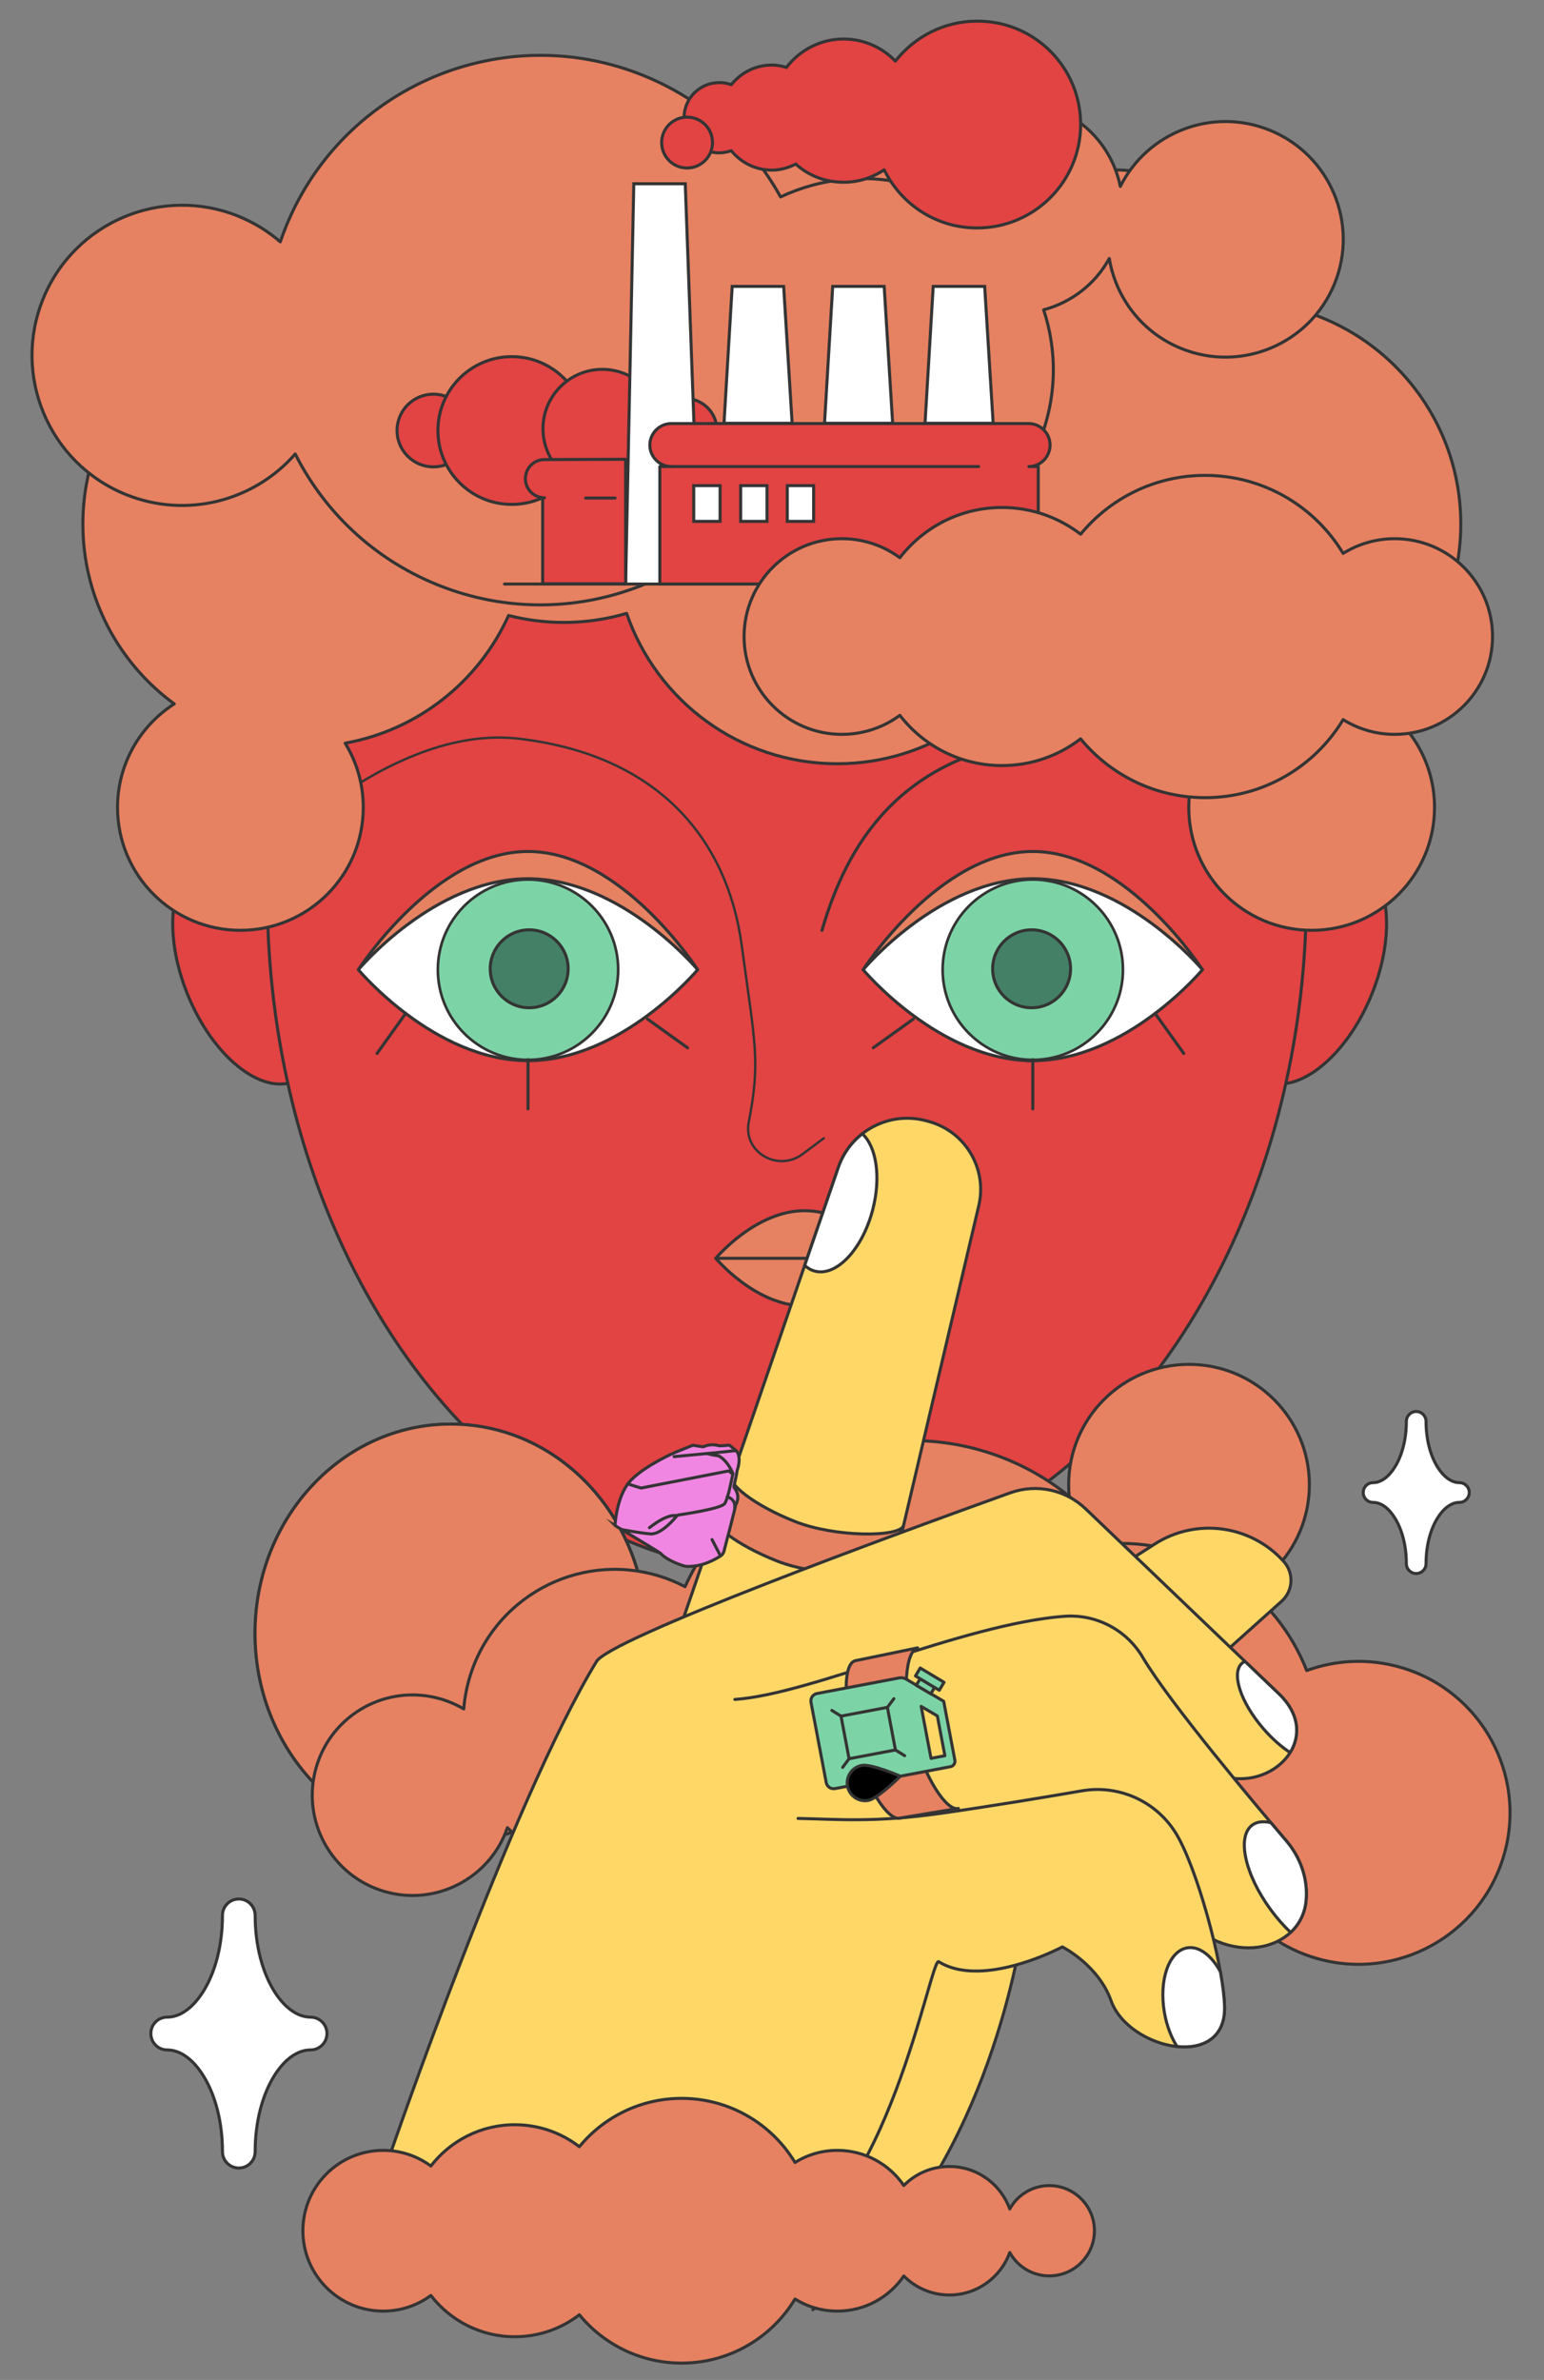 <?xml version="1.0" encoding="UTF-8"?>
<svg xmlns="http://www.w3.org/2000/svg" id="Calque_4" width="510" height="786" viewBox="0 0 510 786">
  <rect x="0" y="0" width="510" height="786" fill="#808080" stroke="none"/>
  <ellipse cx="82.322" cy="320.265" rx="21.932" ry="39.77" transform="translate(-114.981 54.901) rotate(-22.216)" style="fill:#e24343; stroke:#343434; stroke-linecap:round; stroke-linejoin:round;"></ellipse>
  <ellipse cx="432.733" cy="320.265" rx="39.77" ry="21.932" transform="translate(-27.374 599.782) rotate(-67.784)" style="fill:#e24343; stroke:#343434; stroke-linecap:round; stroke-linejoin:round;"></ellipse>
  <ellipse cx="259.901" cy="295.32" rx="171.612" ry="224.326" style="fill:#e24343; stroke:#343434; stroke-linecap:round; stroke-linejoin:round;"></ellipse>
  <path d="m271.502,307.283c8.137-28.052,25.355-57.834,72.748-63.331,43.682-5.067,87.75,42.981,87.75,42.981" style="fill:none; stroke:#343434; stroke-linecap:round; stroke-linejoin:round;"></path>
  <path d="m84.072,286.678s43.806-47.762,87.227-42.725c47.11,5.464,69.094,34.265,73.674,68.107,4.526,33.44,6.263,38.382,2.249,59.088-.072.37-.083.744-.099,1.113-.409,9.183,10.471,14.459,17.845,8.972l7.144-5.316" style="fill:none; stroke:#343434; stroke-linecap:round; stroke-linejoin:round; stroke-width:.777px;"></path>
  <path d="m453.579,231.531c17.584-13.44,28.937-34.621,28.937-58.463,0-37.021-27.354-67.641-62.951-72.781-3.779-25.006-25.361-44.173-51.421-44.173-11.635,0-22.376,3.822-31.04,10.277-13.269-19.218-35.437-31.82-60.558-31.82-24.566,0-46.304,12.055-59.662,30.56-9.325-4.277-19.688-6.679-30.618-6.679-29.856,0-55.538,17.799-67.064,43.355-5.844-1.494-11.967-2.291-18.277-2.291-40.622,0-73.552,32.931-73.552,73.553,0,24.4,11.89,46.014,30.183,59.394-11.263,7.213-18.735,19.826-18.735,34.193,0,22.415,18.171,40.586,40.586,40.586s40.586-18.171,40.586-40.586c0-7.779-2.192-15.044-5.987-21.218,24.141-4.336,44.181-20.439,53.983-42.172,5.844,1.494,11.967,2.291,18.277,2.291,7.198,0,14.146-1.052,20.72-2.98,9.923,28.885,37.308,49.652,69.56,49.652,30.285,0,56.285-18.308,67.561-44.456,10.813,20.165,30.752,34.695,54.297,38.082-3.639,6.084-5.735,13.196-5.735,20.801,0,22.415,18.171,40.586,40.586,40.586s40.586-18.171,40.586-40.586c0-15.007-8.151-28.102-20.262-35.125Z" style="fill:#e68161; stroke:#343434; stroke-linecap:round; stroke-linejoin:round;"></path>
  <ellipse cx="148.871" cy="539.429" rx="64.629" ry="69.115" style="fill:#e68161; stroke-width:0px;"></ellipse>
  <ellipse cx="148.871" cy="539.429" rx="64.629" ry="69.115" style="fill:none; stroke:#343434; stroke-linecap:round; stroke-linejoin:round;"></ellipse>
  <circle cx="392.743" cy="490.348" r="39.757" style="fill:#e68161; stroke:#343434; stroke-linecap:round; stroke-linejoin:round;"></circle>
  <ellipse cx="148.871" cy="539.429" rx="64.629" ry="69.115" style="fill:#e68161; stroke:#343434; stroke-linecap:round; stroke-linejoin:round;"></ellipse>
  <circle cx="343.46" cy="320.25" r="29.717" style="fill:none; stroke:#343434; stroke-linecap:round; stroke-linejoin:round;"></circle>
  <path d="m118.371,320.25s25.087-39.042,56.034-39.042,56.034,39.042,56.034,39.042" style="fill:#e68161; stroke:#343434; stroke-linecap:round; stroke-linejoin:round;"></path>
  <path d="m174.405,290.204c30.947,0,56.034,30.046,56.034,30.046,0,0-25.087,30.046-56.034,30.046s-56.034-30.046-56.034-30.046c0,0,25.087-30.046,56.034-30.046Z" style="fill:#fff; stroke:#343434; stroke-linecap:round; stroke-linejoin:round;"></path>
  <path d="m265.742,399.841c16.191,0,29.316,15.72,29.316,15.72,0,0-13.125,15.72-29.316,15.72s-29.316-15.72-29.316-15.72c0,0,13.125-15.72,29.316-15.72Z" style="fill:#e68161; stroke:#343434; stroke-linecap:round; stroke-linejoin:round;"></path>
  <path d="m462.803,550.701c-10.65-3.119-21.502-2.526-31.183,1.01-7.189-18.382-22.5-33.36-42.907-39.337-6.946-2.034-13.956-2.855-20.814-2.62-10.337-14.25-25.284-25.323-43.487-30.654-39.853-11.671-81.439,8.167-98.127,44.913-2.875-1.503-5.936-2.752-9.169-3.699-26.512-7.765-54.299,7.434-62.064,33.946-.988,3.375-1.6,6.77-1.869,10.142-2.337-1.386-4.883-2.506-7.61-3.305-17.553-5.141-35.95,4.922-41.091,22.475-5.141,17.553,4.922,35.95,22.475,41.091,17.076,5.001,34.946-4.388,40.638-21.062,5.756,5.796,13.01,10.265,21.403,12.723,16.507,4.834,33.505.764,45.86-9.393,10.328,14.085,25.184,25.021,43.24,30.309,20.24,5.927,40.924,3.718,58.573-4.693,4.599,2.705,9.599,4.898,14.953,6.466,20.408,5.977,41.379,1.625,57.349-9.975,6.243,8.2,15.062,14.554,25.711,17.672,26.512,7.765,54.299-7.434,62.064-33.946,7.764-26.512-7.434-54.299-33.946-62.064Z" style="fill:#e68161; stroke-width:0px;"></path>
  <path d="m462.803,550.701c-10.65-3.119-21.502-2.526-31.183,1.01-7.189-18.382-22.5-33.36-42.907-39.337-6.946-2.034-13.956-2.855-20.814-2.62-10.337-14.25-25.284-25.323-43.487-30.654-39.853-11.671-81.439,8.167-98.127,44.913-2.875-1.503-5.936-2.752-9.169-3.699-26.512-7.765-54.299,7.434-62.064,33.946-.988,3.375-1.6,6.77-1.869,10.142-2.337-1.386-4.883-2.506-7.61-3.305-17.553-5.141-35.95,4.922-41.091,22.475-5.141,17.553,4.922,35.95,22.475,41.091,17.076,5.001,34.946-4.388,40.638-21.062,5.756,5.796,13.01,10.265,21.403,12.723,16.507,4.834,33.505.764,45.86-9.393,10.328,14.085,25.184,25.021,43.24,30.309,20.24,5.927,40.924,3.718,58.573-4.693,4.599,2.705,9.599,4.898,14.953,6.466,20.408,5.977,41.379,1.625,57.349-9.975,6.243,8.2,15.062,14.554,25.711,17.672,26.512,7.765,54.299-7.434,62.064-33.946,7.764-26.512-7.434-54.299-33.946-62.064Z" style="fill:none; stroke:#343434; stroke-linecap:round; stroke-linejoin:round;"></path>
  <path d="m84.282,710.604c0,2.995-2.425,5.404-5.39,5.404-2.987,0-5.413-2.409-5.413-5.404,0-9.773-2.336-18.533-6.132-24.771-3.324-5.472-7.591-8.827-12.128-8.827-3.009,0-5.39-2.432-5.39-5.427s2.381-5.404,5.39-5.404c4.537,0,8.804-3.378,12.128-8.827,3.796-6.238,6.132-14.998,6.132-24.771,0-2.995,2.425-5.427,5.413-5.427,2.965,0,5.39,2.432,5.39,5.427,0,9.773,2.336,18.533,6.132,24.771,3.324,5.45,7.659,8.827,12.173,8.827,2.965,0,5.412,2.409,5.412,5.404s-2.448,5.427-5.412,5.427c-4.515,0-8.85,3.356-12.173,8.827-3.796,6.238-6.132,14.997-6.132,24.771h0Z" style="fill:#fff; stroke:#343434; stroke-linecap:round; stroke-linejoin:round;"></path>
  <path d="m471.038,516.413c0,1.804-1.461,3.255-3.246,3.255-1.799,0-3.26-1.451-3.26-3.255,0-5.886-1.407-11.161-3.693-14.917-2.002-3.295-4.572-5.316-7.304-5.316-1.812,0-3.246-1.465-3.246-3.268s1.434-3.255,3.246-3.255c2.732,0,5.302-2.034,7.304-5.316,2.286-3.757,3.693-9.032,3.693-14.917,0-1.804,1.461-3.268,3.26-3.268,1.786,0,3.246,1.464,3.246,3.268,0,5.885,1.407,11.161,3.693,14.917,2.002,3.282,4.612,5.316,7.331,5.316,1.786,0,3.259,1.451,3.259,3.255s-1.474,3.268-3.259,3.268c-2.719,0-5.329,2.021-7.331,5.316-2.286,3.757-3.693,9.032-3.693,14.917h0Z" style="fill:#fff; stroke:#343434; stroke-linecap:round; stroke-linejoin:round;"></path>
  <circle cx="174.405" cy="320.25" r="29.717" style="fill:none; stroke:#343434; stroke-linecap:round; stroke-linejoin:round;"></circle>
  <circle cx="174.405" cy="320.25" r="29.717" style="fill:#7cd4a6; stroke:#343434; stroke-linecap:round; stroke-linejoin:round; stroke-width:.757px;"></circle>
  <circle cx="174.798" cy="319.952" r="12.868" style="fill:#438066; stroke:#343434; stroke-linecap:round; stroke-linejoin:round;"></circle>
  <line x1="134.011" y1="334.688" x2="124.536" y2="347.912" style="fill:none; stroke:#343434; stroke-linecap:round; stroke-linejoin:round;"></line>
  <line x1="213.88" y1="336.563" x2="227.103" y2="346.038" style="fill:none; stroke:#343434; stroke-linecap:round; stroke-linejoin:round;"></line>
  <line x1="174.405" y1="349.967" x2="174.405" y2="366.234" style="fill:none; stroke:#343434; stroke-linecap:round; stroke-linejoin:round;"></line>
  <path d="m397.178,320.25c-18.434,15.267-41.102,30.046-56.034,30.046-13.368,0-27.835-7.622-39.894-16.726" style="fill:#e68161; stroke:#343434; stroke-linecap:round; stroke-linejoin:round;"></path>
  <path d="m397.178,320.25s-25.087-39.042-56.034-39.042c-30.947,0-56.034,39.042-56.034,39.042" style="fill:#e68161; stroke:#343434; stroke-linecap:round; stroke-linejoin:round;"></path>
  <path d="m341.144,290.204c-30.947,0-56.034,30.046-56.034,30.046,0,0,25.087,30.046,56.034,30.046,30.947,0,56.034-30.046,56.034-30.046,0,0-25.087-30.046-56.034-30.046Z" style="fill:#fff; stroke:#343434; stroke-linecap:round; stroke-linejoin:round;"></path>
  <circle cx="341.144" cy="320.25" r="29.717" style="fill:none; stroke:#343434; stroke-linecap:round; stroke-linejoin:round;"></circle>
  <circle cx="341.144" cy="320.25" r="29.717" style="fill:#7cd4a6; stroke:#343434; stroke-linecap:round; stroke-linejoin:round; stroke-width:.757px;"></circle>
  <circle cx="340.751" cy="319.952" r="12.868" style="fill:#438066; stroke:#343434; stroke-linecap:round; stroke-linejoin:round;"></circle>
  <line x1="381.539" y1="334.688" x2="391.013" y2="347.912" style="fill:none; stroke:#343434; stroke-linecap:round; stroke-linejoin:round;"></line>
  <line x1="301.67" y1="336.563" x2="288.447" y2="346.038" style="fill:none; stroke:#343434; stroke-linecap:round; stroke-linejoin:round;"></line>
  <line x1="341.144" y1="349.967" x2="341.144" y2="366.234" style="fill:none; stroke:#343434; stroke-linecap:round; stroke-linejoin:round;"></line>
  <line x1="236.426" y1="415.56" x2="295.058" y2="415.56" style="fill:none; stroke:#343434; stroke-linecap:round; stroke-linejoin:round;"></line>
  <path d="m419.494,43.031c-18.939-7.735-40.424.553-49.447,18.536-2.254-11.057-9.808-20.82-21.039-25.407-17.871-7.299-38.275,1.272-45.574,19.143-.802,1.964-1.402,3.96-1.829,5.965-14.959-4.151-30.441-2.526-43.772,3.771-9.666-17.463-25.125-31.871-45.041-40.005-46.384-18.944-99.343,3.3-118.287,49.685-.698,1.709-1.333,3.428-1.92,5.153-3.974-3.438-8.556-6.307-13.689-8.404-25.343-10.351-54.279,1.803-64.63,27.147s1.803,54.279,27.147,64.63c20.149,8.229,42.559,2.222,56.104-13.318,9.509,18.843,25.599,34.473,46.673,43.08,35.868,14.649,75.663,4.664,100.625-22.062,4.75,3.886,10.148,7.144,16.126,9.585,32.271,13.18,69.116-2.296,82.296-34.567,5.915-14.482,6.043-29.879,1.487-43.651,9.009-2.389,16.966-8.343,21.683-16.937,2.137,12.877,10.701,24.38,23.672,29.678,19.888,8.123,42.594-1.415,50.717-21.303,8.122-19.888-1.415-42.594-21.303-50.717Z" style="fill:#e68161; stroke-width:0px;"></path>
  <path d="m419.494,43.031c-18.939-7.735-40.424.553-49.447,18.536-2.254-11.057-9.808-20.82-21.039-25.407-17.871-7.299-38.275,1.272-45.574,19.143-.802,1.964-1.402,3.96-1.829,5.965-14.959-4.151-30.441-2.526-43.772,3.771-9.666-17.463-25.125-31.871-45.041-40.005-46.384-18.944-99.343,3.3-118.287,49.685-.698,1.709-1.333,3.428-1.92,5.153-3.974-3.438-8.556-6.307-13.689-8.404-25.343-10.351-54.279,1.803-64.63,27.147s1.803,54.279,27.147,64.63c20.149,8.229,42.559,2.222,56.104-13.318,9.509,18.843,25.599,34.473,46.673,43.08,35.868,14.649,75.663,4.664,100.625-22.062,4.75,3.886,10.148,7.144,16.126,9.585,32.271,13.18,69.116-2.296,82.296-34.567,5.915-14.482,6.043-29.879,1.487-43.651,9.009-2.389,16.966-8.343,21.683-16.937,2.137,12.877,10.701,24.38,23.672,29.678,19.888,8.123,42.594-1.415,50.717-21.303,8.122-19.888-1.415-42.594-21.303-50.717Z" style="fill:none; stroke:#343434; stroke-linecap:round; stroke-linejoin:round;"></path>
  <path d="m143.149,154.184c6.627,0,12-5.372,12-12,0-6.627-5.373-12-12-12s-12,5.373-12,12c0,6.628,5.373,12,12,12Z" style="fill:#e24343; stroke:#343434; stroke-linecap:round; stroke-linejoin:round;"></path>
  <path d="m169.049,166.584c13.476,0,24.4-10.924,24.4-24.4,0-13.475-10.924-24.4-24.4-24.4s-24.4,10.925-24.4,24.4c0,13.476,10.924,24.4,24.4,24.4Z" style="fill:#e24343; stroke:#343434; stroke-linecap:round; stroke-linejoin:round;"></path>
  <path d="m198.949,161.185c10.825,0,19.6-8.776,19.6-19.6,0-10.825-8.775-19.6-19.6-19.6s-19.6,8.775-19.6,19.6c0,10.824,8.775,19.6,19.6,19.6Z" style="fill:#e24343; stroke:#343434; stroke-linecap:round; stroke-linejoin:round;"></path>
  <path d="m226.249,152.784c5.854,0,10.6-4.746,10.6-10.6s-4.746-10.6-10.6-10.6-10.6,4.746-10.6,10.6,4.746,10.6,10.6,10.6Z" style="fill:#e24343; stroke:#343434; stroke-linecap:round; stroke-linejoin:round;"></path>
  <path d="m261.649,139.784h-22.5l2.7-45.2h17l2.8,45.2Z" style="fill:#fff; stroke:#343434; stroke-miterlimit:10;"></path>
  <path d="m294.849,139.784h-22.5l2.7-45.2h17l2.8,45.2Z" style="fill:#fff; stroke:#343434; stroke-miterlimit:10;"></path>
  <path d="m328.049,139.784h-22.5l2.7-45.2h17l2.8,45.2Z" style="fill:#fff; stroke:#343434; stroke-miterlimit:10;"></path>
  <path d="m206.649,192.884l2.7-132.2h17l4.8,132.2" style="fill:#fff; stroke:#343434; stroke-miterlimit:10;"></path>
  <path d="m179.849,151.784c-3.5,0-6.3,2.8-6.3,6.3s2.8,6.3,6.3,6.3h-.6v28.4h27.4v-41.1l-26.8.1Z" style="fill:#e24343; stroke:#343434; stroke-linecap:round; stroke-linejoin:round;"></path>
  <path d="m346.849,146.984c0-3.9-3.2-7.1-7.1-7.1h-118c-3.9,0-7.1,3.2-7.1,7.1s3.2,7.1,7.1,7.1h-3.8v38.8h125v-38.8h-3.1c3.8,0,7-3.2,7-7.1Z" style="fill:#e24343; stroke:#343434; stroke-linecap:round; stroke-linejoin:round;"></path>
  <path d="m332.049,172.284h-20.5v20.5h20.5v-20.5Z" style="fill:#fff; stroke:#343434; stroke-miterlimit:10;"></path>
  <path d="m322.749,6.984c-11,0-20.7,5.2-27,13.2-4.3-4.5-10.4-7.3-17.1-7.3-7.7,0-14.5,3.7-18.9,9.4-1.5-.5-3.2-.8-4.8-.8-5.4,0-10.2,2.5-13.4,6.5-1.2-.5-2.6-.7-4-.7-6.4,0-11.6,5.2-11.6,11.6s5.2,11.6,11.6,11.6c1.4,0,2.7-.3,4-.7,3.2,3.9,8,6.4,13.4,6.4,2.9,0,5.5-.8,7.9-2,4.2,3.8,9.7,6,15.8,6,5,0,9.5-1.5,13.4-4.1,5.6,11.4,17.2,19.2,30.7,19.2,18.9,0,34.2-15.3,34.2-34.2s-15.3-34.2-34.2-34.1Z" style="fill:#e24343; stroke:#343434; stroke-linecap:round; stroke-linejoin:round;"></path>
  <path d="m166.649,192.884h188.4" style="fill:none; stroke:#343434; stroke-linecap:round; stroke-linejoin:round;"></path>
  <path d="m221.649,154.084h101.6" style="fill:none; stroke:#343434; stroke-linecap:round; stroke-linejoin:round;"></path>
  <path d="m193.449,164.484h9.7" style="fill:none; stroke:#343434; stroke-linecap:round; stroke-linejoin:round;"></path>
  <path d="m237.849,160.384h-8.7v11.8h8.7v-11.8Z" style="fill:#fff; stroke:#343434; stroke-miterlimit:10;"></path>
  <path d="m253.349,160.384h-8.7v11.8h8.7v-11.8Z" style="fill:#fff; stroke:#343434; stroke-miterlimit:10;"></path>
  <path d="m268.749,160.384h-8.7v11.8h8.7v-11.8Z" style="fill:#fff; stroke:#343434; stroke-miterlimit:10;"></path>
  <path d="m226.949,55.484c4.639,0,8.4-3.761,8.4-8.4s-3.761-8.4-8.4-8.4-8.4,3.761-8.4,8.4,3.761,8.4,8.4,8.4Z" style="fill:#e24343; stroke:#343434; stroke-linecap:round; stroke-linejoin:round;"></path>
  <path d="m460.69,177.908c-6.255,0-12.092,1.783-17.039,4.861-9.315-15.441-26.249-25.769-45.598-25.769-16.563,0-31.357,7.568-41.118,19.433-7.19-5.534-16.189-8.832-25.964-8.832-13.735,0-25.945,6.505-33.739,16.594-5.359-3.949-11.979-6.287-19.146-6.287-17.844,0-32.309,14.465-32.309,32.31s14.465,32.309,32.309,32.309c7.168,0,13.787-2.338,19.146-6.287,7.794,10.09,20.003,16.594,33.739,16.594,9.774,0,18.774-3.298,25.964-8.832,9.76,11.865,24.555,19.433,41.118,19.433,19.349,0,36.282-10.328,45.598-25.769,4.947,3.078,10.784,4.861,17.039,4.861,17.844,0,32.31-14.465,32.31-32.309s-14.465-32.31-32.31-32.31Z" style="fill:#e68161; stroke-width:0px;"></path>
  <path d="m460.69,177.908c-6.255,0-12.092,1.783-17.039,4.861-9.315-15.441-26.249-25.769-45.598-25.769-16.563,0-31.357,7.568-41.118,19.433-7.19-5.534-16.189-8.832-25.964-8.832-13.735,0-25.945,6.505-33.739,16.594-5.359-3.949-11.979-6.287-19.146-6.287-17.844,0-32.309,14.465-32.309,32.31s14.465,32.309,32.309,32.309c7.168,0,13.787-2.338,19.146-6.287,7.794,10.09,20.003,16.594,33.739,16.594,9.774,0,18.774-3.298,25.964-8.832,9.76,11.865,24.555,19.433,41.118,19.433,19.349,0,36.282-10.328,45.598-25.769,4.947,3.078,10.784,4.861,17.039,4.861,17.844,0,32.31-14.465,32.31-32.309s-14.465-32.31-32.31-32.31Z" style="fill:none; stroke:#343434; stroke-linecap:round; stroke-linejoin:round;"></path>
  <path d="m391.208,557.624l-33.406-32.505s11.759-7.561,23.556-15.147c13.711-8.816,31.793-6.386,42.689,5.738l0.0 0c1.646,1.831,2.496,4.241,2.363,6.699-.133,2.458-1.237,4.763-3.07,6.406-11.215,10.055-32.133,28.809-32.133,28.809h0Zm-100.506-20.87l-72.415,19.388s41.425-120.539,58.626-170.593c4.131-12.021,16.903-18.753,29.154-15.367l.788.218c12.05,3.33,19.315,15.587,16.452,27.756-10.316,43.852-32.606,138.598-32.606,138.598h0Zm-107.7,112.196l18.627-67.698,136.019,56.166c-3.035,19.766-18.524,91.428-69.166,125.373" style="fill:#fed767; stroke:#343434; stroke-linecap:round; stroke-linejoin:round;"></path>
  <path d="m298.399,503.958c-1.47,3.717-22.47,3.8-35.774-1.461-13.304-5.26-22.897-12.538-21.427-16.256l-6.023,13.015c-1.47,3.717,8.123,10.995,21.427,16.256,13.304,5.26,34.304,5.178,35.774,1.461l6.023-13.015Z" style="fill:#e68161; stroke:#343434; stroke-linecap:round; stroke-linejoin:round;"></path>
  <path d="m203.425,503.998c-.234-.12-.291-.297-.253-.543.113-1.832.989-10.271,5.276-14.656,4.881-4.966,14.513-9.119,14.513-9.119l5.735-2.313c.095-.069.177-.057.341-.032l3.038.467c.082.013.246.038.341-.032.543-.253,2.514-1.043,5.009-.324.07.095,2.444-.045,3.303-.165.164.025.328.05.398.145l2.015,1.654s2.015,1.654.318,6.689l-.038.246c.006.505-.757,3.834-.99,4.807-.025.164.019.423.089.518.569.676,2.085,2.842.469,5.704l-.025.164c-.164,1.068-3.016,11.977-3.836,15.129-.17.562-.505,1.099-.979,1.447-1.775,1.156-6.303,3.823-11.552,3.522-.259.044-5.894-1.577-8.415-4.318h0c-.594-.512-12.679-7.747-14.758-8.991Z" style="fill:#f086e2; stroke:#343434; stroke-miterlimit:10;"></path>
  <path d="m207.331,490.056l4.169,1.313.328.05,28.682-5.598c.177-.057.341-.032.48.158l.746.619c.152.107.278.379.24.625-.322,1.548-1.539,7.833-2.612,9.349-1.099,1.681-13.478,3.478-15.373,3.775-.177.057-.272.126-.366.196-.833,1.049-5.26,6.337-8.829,6.041-3.897-.346-9.772-1.501-9.772-1.501" style="fill:none; stroke:#343434; stroke-linecap:round; stroke-miterlimit:10;"></path>
  <polyline points="243.06 479.068 236.226 479.784 222.665 481.064" style="fill:none; stroke:#343434; stroke-linecap:round; stroke-miterlimit:10;"></polyline>
  <path d="m233.579,480.05l1.781.442.082.013,1.642.252.164.025c.48.158,2.969,1.465,4.884,5.961" style="fill:none; stroke:#343434; stroke-linecap:round; stroke-miterlimit:10;"></path>
  <line x1="235.185" y1="508.455" x2="237.846" y2="513.57" style="fill:none; stroke:#343434; stroke-linecap:round; stroke-miterlimit:10;"></line>
  <path d="m240.209,494.349s2.849.606,2.464,3.657" style="fill:none; stroke:#343434; stroke-linecap:round; stroke-miterlimit:10;"></path>
  <path d="m223.529,500.613s-2.514-1.143-9.006,3.912" style="fill:none; stroke:#343434; stroke-linecap:round; stroke-miterlimit:10;"></path>
  <path d="m389.404,574.752c17.703,28.168,53.305,3.335,32.632-15.72,0,0-42.864-41.031-63.445-60.732-6.615-6.332-16.24-8.382-24.861-5.295-36.804,13.217-133.276,48.452-136.807,55.894-28.125,46.239-68.339,163.428-68.339,163.428l123.916,39.172" style="fill:#fed767; stroke:#343434; stroke-linecap:round; stroke-linejoin:round;"></path>
  <path d="m265.795,417.905c.988.908,2.108,1.567,3.363,1.895,7.143,1.865,15.694-7.197,19.1-20.241,2.813-10.772,1.227-20.873-3.43-25.122-3.543,2.773-6.349,6.561-7.913,11.112-3.062,8.909-6.893,20.058-11.119,32.356Z" style="fill:#fff; stroke:#343434; stroke-linecap:round; stroke-linejoin:round;"></path>
  <path d="m242.724,561.251c25.36-1.699,75.272-24.904,108.788-27.456,10.515-.797,20.57,4.448,25.932,13.529,8.863,15.008,37.419,48.892,47.435,60.63,4.682,5.487,7.198,12.6,6.523,19.782-1.597,16.978-26.479,22.75-42.233,3.482" style="fill:#fed767; stroke:#343434; stroke-linecap:round; stroke-linejoin:round;"></path>
  <path d="m263.601,600.553c13.151.249,25.29,1.455,47.415-1.719,17.004-2.44,33.862-5.237,46.277-7.388,12.099-2.11,24.281,3.264,30.879,13.623,7.057,11.077,15.906,43.617,16.307,57.538.621,21.542-31.736,14.304-37.485-1.866-4.201-11.816-16.089-17.758-16.089-17.758-8.322,4.262-28.699,12.447-40.858,4.879-2.623-1.633-17.349,83.586-53.23,94.742" style="fill:#fed767; stroke:#343434; stroke-linecap:round; stroke-linejoin:round;"></path>
  <path d="m426.307,638.184c2.823-2.631,4.693-6.186,5.094-10.448.675-7.182-1.841-14.295-6.523-19.782-1.372-1.608-3.101-3.643-5.071-5.976-2.448-.597-4.588-.395-6.17.765-5.176,3.798-2.444,16.317,6.1,27.962,2.078,2.831,4.308,5.343,6.568,7.48Z" style="fill:#fff; stroke:#343434; stroke-linecap:round; stroke-linejoin:round;"></path>
  <path d="m422.037,559.032s-4.295-4.111-10.814-10.352c-.336.154-.653.337-.93.576-3.697,3.193-.573,12.871,6.979,21.616,2.86,3.312,5.944,6.012,8.873,7.919,3.47-5.582,3.194-13.03-4.107-19.76Z" style="fill:#fff; stroke:#343434; stroke-linecap:round; stroke-linejoin:round;"></path>
  <path d="m404.48,662.607c-.088-3.051-.582-6.996-1.374-11.414-2.887-5.363-7.017-8.586-10.991-7.896-6.009,1.043-9.366,10.605-7.499,21.358.756,4.353,2.259,8.218,4.171,11.226,8.465.874,15.996-2.776,15.693-13.273Z" style="fill:#fff; stroke:#343434; stroke-linecap:round; stroke-linejoin:round;"></path>
  <path d="m316.556,597.245c-3.879,1.034-11.172-10.124-14.964-24.344-3.792-14.219-2.396-27.648,1.483-28.682l-20.629,4.26c-3.879,1.034-3.949,13.4-.157,27.619,3.792,14.219,11.085,25.378,14.964,24.344l19.304-3.197Z" style="fill:#e68161; stroke:#343434; stroke-linecap:round; stroke-linejoin:round;"></path>
  <path d="m346.592,721.809c-5.626,0-10.52,3.118-13.058,7.719-2.949-8.174-10.751-14.028-19.942-14.028-5.889,0-11.214,2.401-15.058,6.275-4.779-7.002-12.819-11.599-21.936-11.599-5.139,0-9.933,1.465-13.998,3.993-7.653-12.685-21.563-21.169-37.458-21.169-13.606,0-25.76,6.217-33.778,15.964-5.906-4.546-13.299-7.255-21.329-7.255-11.284,0-21.313,5.344-27.716,13.632-4.402-3.244-9.84-5.165-15.728-5.165-14.659,0-26.542,11.883-26.542,26.542s11.883,26.542,26.542,26.542c5.888,0,11.326-1.92,15.728-5.165,6.402,8.289,16.432,13.632,27.716,13.632,8.029,0,15.422-2.71,21.329-7.255,8.018,9.747,20.171,15.964,33.778,15.964,15.895,0,29.805-8.484,37.458-21.169,4.064,2.528,8.859,3.993,13.998,3.993,9.116,0,17.157-4.598,21.936-11.599,3.844,3.874,9.17,6.275,15.058,6.275,9.19,0,16.993-5.854,19.942-14.028,2.538,4.6,7.433,7.719,13.058,7.719,8.234,0,14.908-6.675,14.908-14.908s-6.675-14.908-14.908-14.908Z" style="fill:#e68161; stroke-width:0px;"></path>
  <path d="m346.592,721.809c-5.626,0-10.52,3.118-13.058,7.719-2.949-8.174-10.751-14.028-19.942-14.028-5.889,0-11.214,2.401-15.058,6.275-4.779-7.002-12.819-11.599-21.936-11.599-5.139,0-9.933,1.465-13.998,3.993-7.653-12.685-21.563-21.169-37.458-21.169-13.606,0-25.76,6.217-33.778,15.964-5.906-4.546-13.299-7.255-21.329-7.255-11.284,0-21.313,5.344-27.716,13.632-4.402-3.244-9.84-5.165-15.728-5.165-14.659,0-26.542,11.883-26.542,26.542s11.883,26.542,26.542,26.542c5.888,0,11.326-1.92,15.728-5.165,6.402,8.289,16.432,13.632,27.716,13.632,8.029,0,15.422-2.71,21.329-7.255,8.018,9.747,20.171,15.964,33.778,15.964,15.895,0,29.805-8.484,37.458-21.169,4.064,2.528,8.859,3.993,13.998,3.993,9.116,0,17.157-4.598,21.936-11.599,3.844,3.874,9.17,6.275,15.058,6.275,9.19,0,16.993-5.854,19.942-14.028,2.538,4.6,7.433,7.719,13.058,7.719,8.234,0,14.908-6.675,14.908-14.908s-6.675-14.908-14.908-14.908Z" style="fill:none; stroke:#343434; stroke-linecap:round; stroke-linejoin:round;"></path>
  <path d="m315.403,581.317l-3.69-19.447-12.405-7.325c-.694-.409-1.512-.552-2.303-.402l-27.142,5.151c-1.349.256-2.236,1.558-1.98,2.908l5.031,26.511c.256,1.349,1.558,2.236,2.907,1.98l4.184-.794,17.467-3.315,16.473-3.126c.994-.189,1.647-1.147,1.458-2.141Zm-7.878-.606l-3.258-17.168,5.347,3.161,2.493,13.137-4.582.87Z" style="fill:#7cd4a6; stroke:#343434; stroke-linecap:round; stroke-linejoin:round;"></path>
  <path d="m286.815,594.594c-3.191.603-6.267-1.494-6.87-4.685-.603-3.191,1.494-6.267,4.685-6.87,3.191-.603,12.785,3.567,12.785,3.567,0,0-7.41,7.385-10.601,7.989Z" style="stroke:#343434; stroke-linecap:round; stroke-linejoin:round;"></path>
  <polygon points="302.647 556.564 303.932 554.424 308.708 557.293 307.442 559.399 302.647 556.564" style="fill:#7cd4a6; stroke:#343434; stroke-linecap:round; stroke-linejoin:round;"></polygon>
  <rect x="302.524" y="553.013" width="9.17" height="3.064" transform="translate(329.344 -78.97) rotate(30.988)" style="fill:#7cd4a6; stroke:#343434; stroke-linecap:round; stroke-linejoin:round;"></rect>
  <rect x="279.629" y="564.558" width="14.322" height="15.587" transform="translate(795.893 184.217) rotate(79.293)" style="fill:none; stroke:#343434; stroke-linecap:round; stroke-linejoin:round;"></rect>
  <line x1="278.325" y1="583.702" x2="280.462" y2="580.835" style="fill:none; stroke:#343434; stroke-linecap:round; stroke-linejoin:round;"></line>
  <line x1="293.116" y1="563.867" x2="295.254" y2="561.001" style="fill:none; stroke:#343434; stroke-linecap:round; stroke-linejoin:round;"></line>
  <line x1="298.814" y1="579.828" x2="295.777" y2="577.94" style="fill:none; stroke:#343434; stroke-linecap:round; stroke-linejoin:round;"></line>
  <line x1="277.801" y1="566.763" x2="274.765" y2="564.875" style="fill:none; stroke:#343434; stroke-linecap:round; stroke-linejoin:round;"></line>
</svg>
